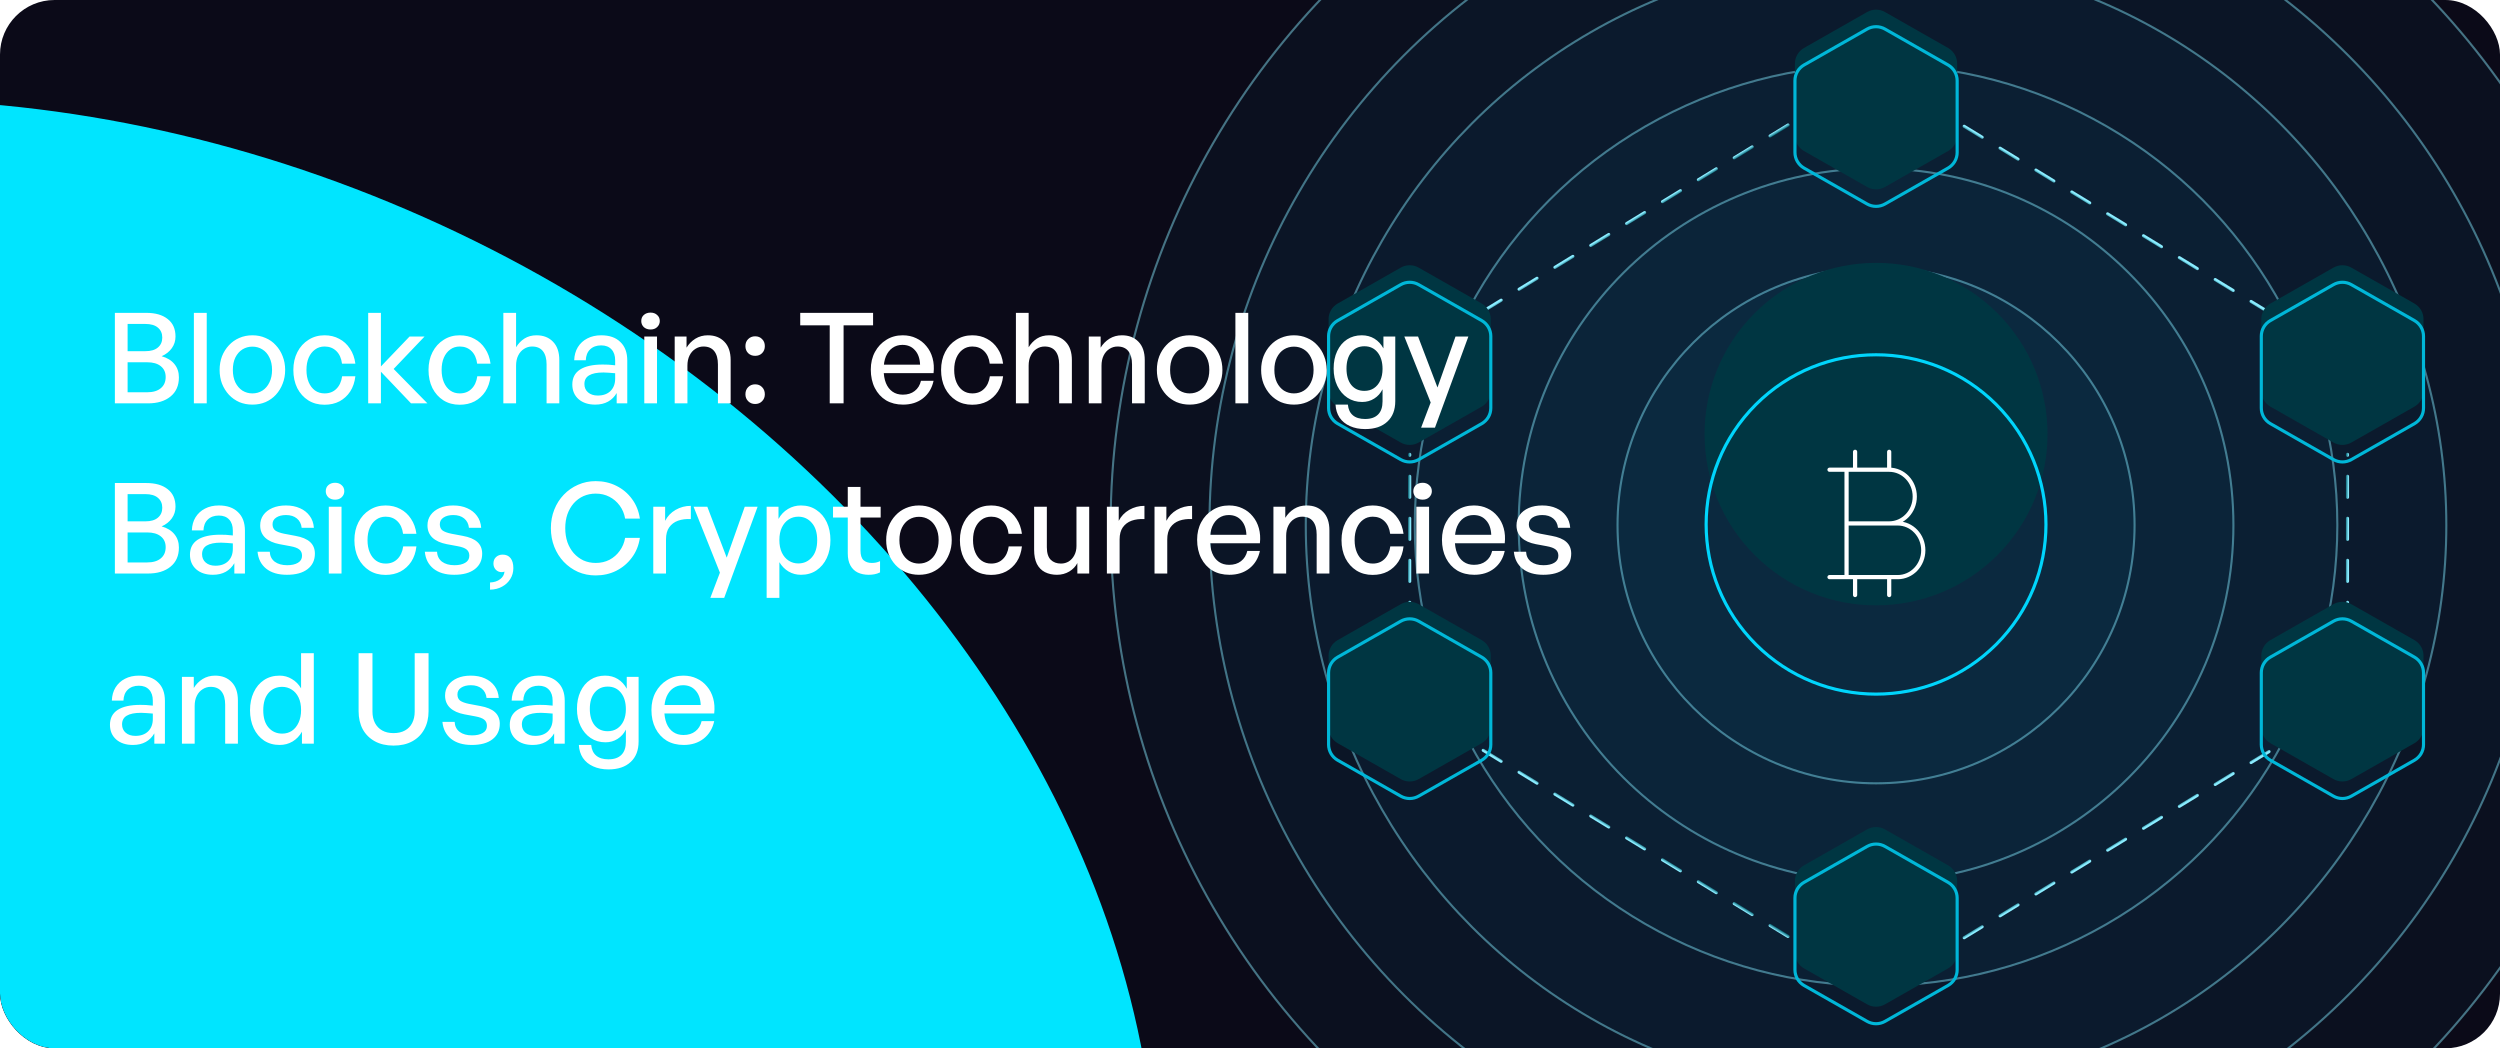 <?xml version="1.0" encoding="UTF-8"?> <svg xmlns="http://www.w3.org/2000/svg" width="1190" height="499" viewBox="0 0 1190 499" fill="none"><g clip-path="url(#clip0_2083_191)"><rect width="1190" height="499" rx="26" fill="#0B0A18"></rect><g filter="url(#filter0_f_2083_191)"><ellipse cx="32.976" cy="498.999" rx="430" ry="536" transform="rotate(-64.474 32.976 498.999)" fill="#00E5FF"></ellipse></g><g clip-path="url(#clip1_2083_191)"><ellipse cx="893" cy="250.001" rx="317.297" ry="316.795" fill="#009ACA" fill-opacity="0.04" stroke="#8AECFF" stroke-opacity="0.46"></ellipse><ellipse cx="893" cy="249.999" rx="271.452" ry="271.023" fill="#009ACA" fill-opacity="0.04" stroke="#8AECFF" stroke-opacity="0.46"></ellipse><ellipse cx="893" cy="250.001" rx="219.574" ry="219.227" fill="#009ACA" fill-opacity="0.04" stroke="#8AECFF" stroke-opacity="0.46"></ellipse><ellipse cx="893" cy="249.999" rx="170.11" ry="169.841" fill="#009ACA" fill-opacity="0.04" stroke="#8AECFF" stroke-opacity="0.46"></ellipse><ellipse cx="893" cy="250" rx="123.058" ry="122.864" fill="#009ACA" fill-opacity="0.04" stroke="#8AECFF" stroke-opacity="0.46"></ellipse><ellipse cx="893" cy="249.999" rx="364.348" ry="363.773" fill="#009ACA" fill-opacity="0.04" stroke="#8AECFF" stroke-opacity="0.46"></ellipse><g filter="url(#filter1_i_2083_191)"><circle cx="81.524" cy="81.524" r="81.524" transform="matrix(0.708 0.707 -0.708 0.707 893 134.363)" fill="#003642"></circle></g><circle cx="81.524" cy="81.524" r="80.774" transform="matrix(0.708 0.707 -0.708 0.707 893 134.363)" stroke="#00D5FC" stroke-width="1.5"></circle><path d="M654.81 179.375L861.687 53.058" stroke="url(#paint0_linear_2083_191)" stroke-width="1.5" stroke-linecap="round" stroke-dasharray="10 10"></path><path d="M1131.25 326.488L924.368 452.806" stroke="url(#paint1_linear_2083_191)" stroke-width="1.5" stroke-linecap="round" stroke-dasharray="10 10"></path><path d="M1131.25 179.977L924.368 53.659" stroke="url(#paint2_linear_2083_191)" stroke-width="1.5" stroke-linecap="round" stroke-dasharray="10 10"></path><path d="M654.81 325.887L861.687 452.204" stroke="url(#paint3_linear_2083_191)" stroke-width="1.5" stroke-linecap="round" stroke-dasharray="10 10"></path><path d="M671.013 336.727V216.272" stroke="url(#paint4_linear_2083_191)" stroke-width="1.5" stroke-linecap="round" stroke-dasharray="10 10"></path><path d="M1117.4 336.727V216.272" stroke="url(#paint5_linear_2083_191)" stroke-width="1.5" stroke-linecap="round" stroke-dasharray="10 10"></path><path d="M883.023 223.589V215.068M883.023 223.589H878.964M883.023 223.589H899.253M878.964 223.589H870.848M878.964 223.589V249.15M899.253 223.589V215.068M899.253 223.589C905.978 223.589 911.428 229.311 911.428 236.369C911.428 243.428 905.978 249.15 899.253 249.15H878.964M883.023 283.231V274.711M883.023 274.711H878.964M883.023 274.711H899.253M878.964 274.711H870.848M878.964 274.711V249.15M899.253 274.711V283.231M899.253 274.711H903.311C910.037 274.711 915.486 268.989 915.486 261.931C915.486 254.872 910.037 249.15 903.311 249.15H899.256" stroke="white" stroke-width="2" stroke-linecap="round" stroke-linejoin="round"></path><g filter="url(#filter2_i_2083_191)"><path d="M931.606 72.569V38.359C931.604 36.862 931.208 35.391 930.456 34.092C929.704 32.793 928.622 31.712 927.319 30.954L912.303 22.402L897.288 13.849C895.985 13.1 894.506 12.705 893 12.705C891.494 12.705 890.015 13.1 888.712 13.849L858.681 30.954C857.375 31.708 856.291 32.789 855.538 34.089C854.786 35.388 854.391 36.861 854.394 38.359V72.578C854.396 74.075 854.794 75.545 855.546 76.843C856.298 78.141 857.378 79.222 858.681 79.978L888.712 97.084C890.015 97.833 891.494 98.228 893 98.228C894.506 98.228 895.985 97.833 897.288 97.084L927.319 79.978C928.626 79.224 929.71 78.143 930.463 76.842C931.215 75.542 931.61 74.068 931.606 72.569Z" fill="#003642"></path></g><path d="M931.606 72.569V38.359C931.604 36.862 931.208 35.391 930.456 34.092C929.704 32.793 928.622 31.712 927.319 30.954L912.303 22.402L897.288 13.849C895.985 13.1 894.506 12.705 893 12.705C891.494 12.705 890.015 13.1 888.712 13.849L858.681 30.954C857.375 31.708 856.291 32.789 855.538 34.089C854.786 35.388 854.391 36.861 854.394 38.359V72.578C854.396 74.075 854.794 75.545 855.546 76.843C856.298 78.141 857.378 79.222 858.681 79.978L888.712 97.084C890.015 97.833 891.494 98.228 893 98.228C894.506 98.228 895.985 97.833 897.288 97.084L927.319 79.978C928.626 79.224 929.71 78.143 930.463 76.842C931.215 75.542 931.61 74.068 931.606 72.569Z" stroke="#00B7D8" stroke-width="1.5" stroke-linecap="round" stroke-linejoin="round"></path><g filter="url(#filter3_i_2083_191)"><path d="M931.606 461.638V427.427C931.604 425.93 931.208 424.459 930.456 423.16C929.704 421.862 928.622 420.78 927.319 420.023L912.303 411.47L897.288 402.918C895.985 402.168 894.506 401.773 893 401.773C891.494 401.773 890.015 402.168 888.712 402.918L858.681 420.023C857.375 420.777 856.291 421.857 855.538 423.157C854.786 424.456 854.391 425.929 854.394 427.427V461.647C854.396 463.143 854.794 464.613 855.546 465.911C856.298 467.209 857.378 468.29 858.681 469.047L888.712 486.152C890.015 486.901 891.494 487.296 893 487.296C894.506 487.296 895.985 486.901 897.288 486.152L927.319 469.047C928.626 468.293 929.71 467.211 930.463 465.911C931.215 464.61 931.61 463.137 931.606 461.638Z" fill="#003642"></path></g><path d="M931.606 461.638V427.427C931.604 425.93 931.208 424.459 930.456 423.16C929.704 421.862 928.622 420.78 927.319 420.023L912.303 411.47L897.288 402.918C895.985 402.168 894.506 401.773 893 401.773C891.494 401.773 890.015 402.168 888.712 402.918L858.681 420.023C857.375 420.777 856.291 421.857 855.538 423.157C854.786 424.456 854.391 425.929 854.394 427.427V461.647C854.396 463.143 854.794 464.613 855.546 465.911C856.298 467.209 857.378 468.29 858.681 469.047L888.712 486.152C890.015 486.901 891.494 487.296 893 487.296C894.506 487.296 895.985 486.901 897.288 486.152L927.319 469.047C928.626 468.293 929.71 467.211 930.463 465.911C931.215 464.61 931.61 463.137 931.606 461.638Z" stroke="#00B7D8" stroke-width="1.5" stroke-linecap="round" stroke-linejoin="round"></path><g filter="url(#filter4_i_2083_191)"><path d="M709.619 194.228V160.017C709.617 158.52 709.22 157.049 708.468 155.75C707.716 154.451 706.635 153.37 705.332 152.613L690.316 144.06L675.3 135.507C673.998 134.758 672.519 134.363 671.013 134.363C669.507 134.363 668.027 134.758 666.725 135.507L636.694 152.613C635.387 153.366 634.304 154.447 633.551 155.747C632.799 157.046 632.404 158.519 632.406 160.017V194.237C632.409 195.733 632.806 197.203 633.558 198.501C634.31 199.799 635.391 200.88 636.694 201.637L666.725 218.742C668.027 219.491 669.507 219.886 671.013 219.886C672.519 219.886 673.998 219.491 675.3 218.742L705.332 201.637C706.639 200.882 707.723 199.801 708.475 198.501C709.228 197.2 709.622 195.727 709.619 194.228Z" fill="#003642"></path></g><path d="M709.619 194.228V160.017C709.617 158.52 709.22 157.049 708.468 155.75C707.716 154.451 706.635 153.37 705.332 152.613L690.316 144.06L675.3 135.507C673.998 134.758 672.519 134.363 671.013 134.363C669.507 134.363 668.027 134.758 666.725 135.507L636.694 152.613C635.387 153.366 634.304 154.447 633.551 155.747C632.799 157.046 632.404 158.519 632.406 160.017V194.237C632.409 195.733 632.806 197.203 633.558 198.501C634.31 199.799 635.391 200.88 636.694 201.637L666.725 218.742C668.027 219.491 669.507 219.886 671.013 219.886C672.519 219.886 673.998 219.491 675.3 218.742L705.332 201.637C706.639 200.882 707.723 199.801 708.475 198.501C709.228 197.2 709.622 195.727 709.619 194.228Z" stroke="#00B7D8" stroke-width="1.5" stroke-linecap="round" stroke-linejoin="round"></path><g filter="url(#filter5_i_2083_191)"><path d="M709.619 354.433V320.222C709.617 318.725 709.22 317.254 708.468 315.955C707.716 314.657 706.635 313.575 705.332 312.818L690.316 304.265L675.3 295.713C673.998 294.963 672.519 294.568 671.013 294.568C669.507 294.568 668.027 294.963 666.725 295.713L636.694 312.818C635.387 313.572 634.304 314.652 633.551 315.952C632.799 317.251 632.404 318.724 632.406 320.222V354.442C632.409 355.938 632.806 357.408 633.558 358.706C634.31 360.004 635.391 361.085 636.694 361.842L666.725 378.947C668.027 379.696 669.507 380.091 671.013 380.091C672.519 380.091 673.998 379.696 675.3 378.947L705.332 361.842C706.639 361.088 707.723 360.006 708.475 358.706C709.228 357.405 709.622 355.932 709.619 354.433Z" fill="#003642"></path></g><path d="M709.619 354.433V320.222C709.617 318.725 709.22 317.254 708.468 315.955C707.716 314.657 706.635 313.575 705.332 312.818L690.316 304.265L675.3 295.713C673.998 294.963 672.519 294.568 671.013 294.568C669.507 294.568 668.027 294.963 666.725 295.713L636.694 312.818C635.387 313.572 634.304 314.652 633.551 315.952C632.799 317.251 632.404 318.724 632.406 320.222V354.442C632.409 355.938 632.806 357.408 633.558 358.706C634.31 360.004 635.391 361.085 636.694 361.842L666.725 378.947C668.027 379.696 669.507 380.091 671.013 380.091C672.519 380.091 673.998 379.696 675.3 378.947L705.332 361.842C706.639 361.088 707.723 360.006 708.475 358.706C709.228 357.405 709.622 355.932 709.619 354.433Z" stroke="#00B7D8" stroke-width="1.5" stroke-linecap="round" stroke-linejoin="round"></path><g filter="url(#filter6_i_2083_191)"><path d="M1153.59 194.228V160.017C1153.59 158.52 1153.19 157.049 1152.44 155.75C1151.69 154.451 1150.61 153.37 1149.31 152.613L1134.29 144.06L1119.27 135.507C1117.97 134.758 1116.49 134.363 1114.99 134.363C1113.48 134.363 1112 134.758 1110.7 135.507L1080.67 152.613C1079.36 153.366 1078.28 154.447 1077.53 155.747C1076.77 157.046 1076.38 158.519 1076.38 160.017V194.237C1076.38 195.733 1076.78 197.203 1077.53 198.501C1078.28 199.799 1079.37 200.88 1080.67 201.637L1110.7 218.742C1112 219.491 1113.48 219.886 1114.99 219.886C1116.49 219.886 1117.97 219.491 1119.27 218.742L1149.31 201.637C1150.61 200.882 1151.7 199.801 1152.45 198.501C1153.2 197.2 1153.6 195.727 1153.59 194.228Z" fill="#003642"></path></g><path d="M1153.59 194.228V160.017C1153.59 158.52 1153.19 157.049 1152.44 155.75C1151.69 154.451 1150.61 153.37 1149.31 152.613L1134.29 144.06L1119.27 135.507C1117.97 134.758 1116.49 134.363 1114.99 134.363C1113.48 134.363 1112 134.758 1110.7 135.507L1080.67 152.613C1079.36 153.366 1078.28 154.447 1077.53 155.747C1076.77 157.046 1076.38 158.519 1076.38 160.017V194.237C1076.38 195.733 1076.78 197.203 1077.53 198.501C1078.28 199.799 1079.37 200.88 1080.67 201.637L1110.7 218.742C1112 219.491 1113.48 219.886 1114.99 219.886C1116.49 219.886 1117.97 219.491 1119.27 218.742L1149.31 201.637C1150.61 200.882 1151.7 199.801 1152.45 198.501C1153.2 197.2 1153.6 195.727 1153.59 194.228Z" stroke="#00B7D8" stroke-width="1.5" stroke-linecap="round" stroke-linejoin="round"></path><g filter="url(#filter7_i_2083_191)"><path d="M1153.59 354.433V320.222C1153.59 318.725 1153.19 317.254 1152.44 315.955C1151.69 314.657 1150.61 313.575 1149.31 312.818L1134.29 304.265L1119.27 295.713C1117.97 294.963 1116.49 294.568 1114.99 294.568C1113.48 294.568 1112 294.963 1110.7 295.713L1080.67 312.818C1079.36 313.572 1078.28 314.652 1077.53 315.952C1076.77 317.251 1076.38 318.724 1076.38 320.222V354.442C1076.38 355.938 1076.78 357.408 1077.53 358.706C1078.28 360.004 1079.37 361.085 1080.67 361.842L1110.7 378.947C1112 379.696 1113.48 380.091 1114.99 380.091C1116.49 380.091 1117.97 379.696 1119.27 378.947L1149.31 361.842C1150.61 361.088 1151.7 360.006 1152.45 358.706C1153.2 357.405 1153.6 355.932 1153.59 354.433Z" fill="#003642"></path></g><path d="M1153.59 354.433V320.222C1153.59 318.725 1153.19 317.254 1152.44 315.955C1151.69 314.657 1150.61 313.575 1149.31 312.818L1134.29 304.265L1119.27 295.713C1117.97 294.963 1116.49 294.568 1114.99 294.568C1113.48 294.568 1112 294.963 1110.7 295.713L1080.67 312.818C1079.36 313.572 1078.28 314.652 1077.53 315.952C1076.77 317.251 1076.38 318.724 1076.38 320.222V354.442C1076.38 355.938 1076.78 357.408 1077.53 358.706C1078.28 360.004 1079.37 361.085 1080.67 361.842L1110.7 378.947C1112 379.696 1113.48 380.091 1114.99 380.091C1116.49 380.091 1117.97 379.696 1119.27 378.947L1149.31 361.842C1150.61 361.088 1151.7 360.006 1152.45 358.706C1153.2 357.405 1153.6 355.932 1153.59 354.433Z" stroke="#00B7D8" stroke-width="1.5" stroke-linecap="round" stroke-linejoin="round"></path></g><path d="M85.16 179.64C85.16 183.56 83.82 186.6 81.14 188.76C78.5 190.92 74.94 192 70.46 192H54.68V148.92H69.62C73.98 148.92 77.38 149.9 79.82 151.86C82.3 153.78 83.54 156.56 83.54 160.2C83.54 162.24 82.96 164.08 81.8 165.72C80.64 167.36 79.02 168.64 76.94 169.56C79.62 170.32 81.66 171.58 83.06 173.34C84.46 175.06 85.16 177.16 85.16 179.64ZM69.2 154.2H60.74V167.16H69.2C71.8 167.16 73.78 166.58 75.14 165.42C76.54 164.26 77.24 162.68 77.24 160.68C77.24 158.68 76.54 157.1 75.14 155.94C73.78 154.78 71.8 154.2 69.2 154.2ZM70.04 172.44H60.74V186.72H70.04C72.84 186.72 75 186.08 76.52 184.8C78.08 183.52 78.86 181.74 78.86 179.46C78.86 177.26 78.08 175.54 76.52 174.3C75 173.06 72.84 172.44 70.04 172.44ZM98.406 192H92.286V148.92H98.406V192ZM120.137 192.6C117.897 192.6 115.817 192.2 113.897 191.4C112.017 190.56 110.377 189.4 108.977 187.92C107.577 186.4 106.477 184.64 105.677 182.64C104.917 180.64 104.537 178.46 104.537 176.1C104.537 173.74 104.917 171.56 105.677 169.56C106.477 167.56 107.577 165.82 108.977 164.34C110.377 162.82 112.017 161.66 113.897 160.86C115.817 160.02 117.897 159.6 120.137 159.6C122.417 159.6 124.497 160.02 126.377 160.86C128.297 161.66 129.937 162.82 131.297 164.34C132.697 165.82 133.777 167.56 134.537 169.56C135.337 171.56 135.737 173.74 135.737 176.1C135.737 178.46 135.337 180.64 134.537 182.64C133.777 184.64 132.697 186.4 131.297 187.92C129.937 189.4 128.297 190.56 126.377 191.4C124.497 192.2 122.417 192.6 120.137 192.6ZM120.137 187.26C121.897 187.26 123.477 186.82 124.877 185.94C126.317 185.02 127.437 183.72 128.237 182.04C129.077 180.36 129.497 178.38 129.497 176.1C129.497 173.78 129.077 171.8 128.237 170.16C127.437 168.48 126.317 167.2 124.877 166.32C123.477 165.44 121.897 165 120.137 165C118.417 165 116.837 165.44 115.397 166.32C113.997 167.2 112.877 168.48 112.037 170.16C111.237 171.8 110.837 173.78 110.837 176.1C110.837 178.38 111.237 180.36 112.037 182.04C112.877 183.72 113.997 185.02 115.397 185.94C116.837 186.82 118.417 187.26 120.137 187.26ZM154.455 192.66C151.535 192.66 148.955 191.96 146.715 190.56C144.515 189.16 142.775 187.22 141.495 184.74C140.255 182.22 139.635 179.34 139.635 176.1C139.635 172.9 140.275 170.06 141.555 167.58C142.835 165.1 144.595 163.16 146.835 161.76C149.075 160.32 151.615 159.6 154.455 159.6C157.095 159.6 159.435 160.16 161.475 161.28C163.555 162.36 165.255 163.92 166.575 165.96C167.935 167.96 168.795 170.34 169.155 173.1H162.795C162.475 170.54 161.575 168.54 160.095 167.1C158.615 165.66 156.755 164.94 154.515 164.94C152.755 164.94 151.235 165.42 149.955 166.38C148.675 167.3 147.675 168.58 146.955 170.22C146.235 171.86 145.875 173.82 145.875 176.1C145.875 178.34 146.235 180.3 146.955 181.98C147.675 183.66 148.675 184.96 149.955 185.88C151.235 186.8 152.755 187.26 154.515 187.26C156.795 187.26 158.655 186.54 160.095 185.1C161.575 183.66 162.495 181.66 162.855 179.1H169.155C168.835 181.9 168.015 184.32 166.695 186.36C165.375 188.36 163.675 189.92 161.595 191.04C159.515 192.12 157.135 192.66 154.455 192.66ZM181.315 192H175.255V148.92H181.315V174.42L194.935 160.2H202.075L187.375 175.62L203.455 192H195.655L181.315 176.94V192ZM218.791 192.66C215.871 192.66 213.291 191.96 211.051 190.56C208.851 189.16 207.111 187.22 205.831 184.74C204.591 182.22 203.971 179.34 203.971 176.1C203.971 172.9 204.611 170.06 205.891 167.58C207.171 165.1 208.931 163.16 211.171 161.76C213.411 160.32 215.951 159.6 218.791 159.6C221.431 159.6 223.771 160.16 225.811 161.28C227.891 162.36 229.591 163.92 230.911 165.96C232.271 167.96 233.131 170.34 233.491 173.1H227.131C226.811 170.54 225.911 168.54 224.431 167.1C222.951 165.66 221.091 164.94 218.851 164.94C217.091 164.94 215.571 165.42 214.291 166.38C213.011 167.3 212.011 168.58 211.291 170.22C210.571 171.86 210.211 173.82 210.211 176.1C210.211 178.34 210.571 180.3 211.291 181.98C212.011 183.66 213.011 184.96 214.291 185.88C215.571 186.8 217.091 187.26 218.851 187.26C221.131 187.26 222.991 186.54 224.431 185.1C225.911 183.66 226.831 181.66 227.191 179.1H233.491C233.171 181.9 232.351 184.32 231.031 186.36C229.711 188.36 228.011 189.92 225.931 191.04C223.851 192.12 221.471 192.66 218.791 192.66ZM245.651 174.06V192H239.591V148.92H245.651V165.3C246.691 163.58 248.011 162.2 249.611 161.16C251.251 160.12 253.171 159.6 255.371 159.6C258.651 159.6 261.271 160.62 263.231 162.66C265.231 164.7 266.231 167.62 266.231 171.42V192H260.171V173.46C260.171 170.74 259.591 168.64 258.431 167.16C257.271 165.68 255.551 164.94 253.271 164.94C251.871 164.94 250.591 165.32 249.431 166.08C248.271 166.8 247.351 167.84 246.671 169.2C245.991 170.56 245.651 172.18 245.651 174.06ZM293.538 192V187.08C292.538 188.84 291.178 190.2 289.458 191.16C287.738 192.12 285.698 192.6 283.338 192.6C280.058 192.6 277.418 191.74 275.418 190.02C273.418 188.26 272.418 185.92 272.418 183C272.418 179.88 273.638 177.52 276.078 175.92C278.558 174.32 282.158 173.52 286.878 173.52C287.798 173.52 288.698 173.54 289.578 173.58C290.458 173.62 291.538 173.72 292.818 173.88V171.54C292.818 169.3 292.238 167.56 291.078 166.32C289.918 165.04 288.278 164.4 286.158 164.4C283.958 164.4 282.198 165.04 280.878 166.32C279.598 167.56 278.918 169.28 278.838 171.48H273.318C273.398 169.08 273.978 167 275.058 165.24C276.178 163.44 277.678 162.06 279.558 161.1C281.478 160.1 283.678 159.6 286.158 159.6C290.078 159.6 293.118 160.66 295.278 162.78C297.478 164.86 298.578 167.8 298.578 171.6V192H293.538ZM278.178 182.82C278.178 184.46 278.758 185.78 279.918 186.78C281.078 187.78 282.618 188.28 284.538 188.28C287.098 188.28 289.118 187.56 290.598 186.12C292.078 184.64 292.818 182.68 292.818 180.24V177.66C291.658 177.54 290.638 177.46 289.758 177.42C288.878 177.34 288.038 177.3 287.238 177.3C284.198 177.3 281.918 177.76 280.398 178.68C278.918 179.56 278.178 180.94 278.178 182.82ZM312.74 192H306.68V160.2H312.74V192ZM314.06 152.82C314.06 153.94 313.64 154.9 312.8 155.7C312 156.46 310.96 156.84 309.68 156.84C308.36 156.84 307.28 156.46 306.44 155.7C305.64 154.9 305.24 153.94 305.24 152.82C305.24 151.62 305.64 150.66 306.44 149.94C307.28 149.18 308.36 148.8 309.68 148.8C310.96 148.8 312 149.18 312.8 149.94C313.64 150.66 314.06 151.62 314.06 152.82ZM327.213 174.06V192H321.153V160.2H326.793V165.48C327.873 163.72 329.273 162.3 330.993 161.22C332.753 160.14 334.733 159.6 336.933 159.6C340.213 159.6 342.833 160.62 344.793 162.66C346.793 164.7 347.793 167.62 347.793 171.42V192H341.733V173.46C341.733 170.74 341.153 168.64 339.993 167.16C338.833 165.68 337.113 164.94 334.833 164.94C333.433 164.94 332.153 165.32 330.993 166.08C329.833 166.8 328.913 167.84 328.233 169.2C327.553 170.56 327.213 172.18 327.213 174.06ZM364.061 187.68C364.061 189 363.621 190.1 362.741 190.98C361.901 191.86 360.801 192.3 359.441 192.3C358.121 192.3 357.021 191.86 356.141 190.98C355.261 190.1 354.821 189 354.821 187.68C354.821 186.28 355.261 185.14 356.141 184.26C357.021 183.38 358.121 182.94 359.441 182.94C360.801 182.94 361.901 183.38 362.741 184.26C363.621 185.14 364.061 186.28 364.061 187.68ZM364.061 164.76C364.061 166.12 363.621 167.24 362.741 168.12C361.901 168.96 360.801 169.38 359.441 169.38C358.121 169.38 357.021 168.96 356.141 168.12C355.261 167.24 354.821 166.12 354.821 164.76C354.821 163.36 355.261 162.24 356.141 161.4C357.021 160.52 358.121 160.08 359.441 160.08C360.801 160.08 361.901 160.52 362.741 161.4C363.621 162.24 364.061 163.36 364.061 164.76ZM401.546 192H394.946V154.86H380.906V148.92H415.586V154.86H401.546V192ZM429.858 192.6C426.778 192.6 424.078 191.92 421.758 190.56C419.478 189.16 417.698 187.2 416.418 184.68C415.138 182.16 414.498 179.24 414.498 175.92C414.498 172.76 415.158 169.96 416.478 167.52C417.798 165.08 419.598 163.16 421.878 161.76C424.158 160.32 426.758 159.6 429.678 159.6C432.078 159.6 434.218 160.06 436.098 160.98C438.018 161.86 439.638 163.12 440.958 164.76C442.318 166.36 443.298 168.26 443.898 170.46C444.498 172.62 444.658 175 444.378 177.6H418.038V173.58H437.958C437.838 170.62 437.018 168.32 435.498 166.68C434.018 165 432.038 164.16 429.558 164.16C427.758 164.16 426.178 164.64 424.818 165.6C423.498 166.52 422.458 167.86 421.698 169.62C420.978 171.34 420.618 173.44 420.618 175.92C420.618 178.4 420.978 180.54 421.698 182.34C422.418 184.1 423.458 185.46 424.818 186.42C426.178 187.38 427.818 187.86 429.738 187.86C432.018 187.86 433.898 187.28 435.378 186.12C436.898 184.96 437.898 183.34 438.378 181.26H444.378C443.618 184.78 441.938 187.56 439.338 189.6C436.778 191.6 433.618 192.6 429.858 192.6ZM462.775 192.66C459.855 192.66 457.275 191.96 455.035 190.56C452.835 189.16 451.095 187.22 449.815 184.74C448.575 182.22 447.955 179.34 447.955 176.1C447.955 172.9 448.595 170.06 449.875 167.58C451.155 165.1 452.915 163.16 455.155 161.76C457.395 160.32 459.935 159.6 462.775 159.6C465.415 159.6 467.755 160.16 469.795 161.28C471.875 162.36 473.575 163.92 474.895 165.96C476.255 167.96 477.115 170.34 477.475 173.1H471.115C470.795 170.54 469.895 168.54 468.415 167.1C466.935 165.66 465.075 164.94 462.835 164.94C461.075 164.94 459.555 165.42 458.275 166.38C456.995 167.3 455.995 168.58 455.275 170.22C454.555 171.86 454.195 173.82 454.195 176.1C454.195 178.34 454.555 180.3 455.275 181.98C455.995 183.66 456.995 184.96 458.275 185.88C459.555 186.8 461.075 187.26 462.835 187.26C465.115 187.26 466.975 186.54 468.415 185.1C469.895 183.66 470.815 181.66 471.175 179.1H477.475C477.155 181.9 476.335 184.32 475.015 186.36C473.695 188.36 471.995 189.92 469.915 191.04C467.835 192.12 465.455 192.66 462.775 192.66ZM489.635 174.06V192H483.575V148.92H489.635V165.3C490.675 163.58 491.995 162.2 493.595 161.16C495.235 160.12 497.155 159.6 499.355 159.6C502.635 159.6 505.255 160.62 507.215 162.66C509.215 164.7 510.215 167.62 510.215 171.42V192H504.155V173.46C504.155 170.74 503.575 168.64 502.415 167.16C501.255 165.68 499.535 164.94 497.255 164.94C495.855 164.94 494.575 165.32 493.415 166.08C492.255 166.8 491.335 167.84 490.655 169.2C489.975 170.56 489.635 172.18 489.635 174.06ZM524.323 174.06V192H518.263V160.2H523.903V165.48C524.983 163.72 526.383 162.3 528.103 161.22C529.863 160.14 531.843 159.6 534.043 159.6C537.323 159.6 539.943 160.62 541.903 162.66C543.903 164.7 544.902 167.62 544.902 171.42V192H538.843V173.46C538.843 170.74 538.263 168.64 537.103 167.16C535.943 165.68 534.223 164.94 531.943 164.94C530.543 164.94 529.263 165.32 528.103 166.08C526.943 166.8 526.023 167.84 525.343 169.2C524.663 170.56 524.323 172.18 524.323 174.06ZM566.27 192.6C564.03 192.6 561.95 192.2 560.03 191.4C558.15 190.56 556.51 189.4 555.11 187.92C553.71 186.4 552.61 184.64 551.81 182.64C551.05 180.64 550.67 178.46 550.67 176.1C550.67 173.74 551.05 171.56 551.81 169.56C552.61 167.56 553.71 165.82 555.11 164.34C556.51 162.82 558.15 161.66 560.03 160.86C561.95 160.02 564.03 159.6 566.27 159.6C568.55 159.6 570.63 160.02 572.51 160.86C574.43 161.66 576.07 162.82 577.43 164.34C578.83 165.82 579.91 167.56 580.67 169.56C581.47 171.56 581.87 173.74 581.87 176.1C581.87 178.46 581.47 180.64 580.67 182.64C579.91 184.64 578.83 186.4 577.43 187.92C576.07 189.4 574.43 190.56 572.51 191.4C570.63 192.2 568.55 192.6 566.27 192.6ZM566.27 187.26C568.03 187.26 569.61 186.82 571.01 185.94C572.45 185.02 573.57 183.72 574.37 182.04C575.21 180.36 575.63 178.38 575.63 176.1C575.63 173.78 575.21 171.8 574.37 170.16C573.57 168.48 572.45 167.2 571.01 166.32C569.61 165.44 568.03 165 566.27 165C564.55 165 562.97 165.44 561.53 166.32C560.13 167.2 559.01 168.48 558.17 170.16C557.37 171.8 556.97 173.78 556.97 176.1C556.97 178.38 557.37 180.36 558.17 182.04C559.01 183.72 560.13 185.02 561.53 185.94C562.97 186.82 564.55 187.26 566.27 187.26ZM594.168 192H588.048V148.92H594.168V192ZM615.899 192.6C613.659 192.6 611.579 192.2 609.659 191.4C607.779 190.56 606.139 189.4 604.739 187.92C603.339 186.4 602.239 184.64 601.439 182.64C600.679 180.64 600.299 178.46 600.299 176.1C600.299 173.74 600.679 171.56 601.439 169.56C602.239 167.56 603.339 165.82 604.739 164.34C606.139 162.82 607.779 161.66 609.659 160.86C611.579 160.02 613.659 159.6 615.899 159.6C618.179 159.6 620.259 160.02 622.139 160.86C624.059 161.66 625.699 162.82 627.059 164.34C628.459 165.82 629.539 167.56 630.299 169.56C631.099 171.56 631.499 173.74 631.499 176.1C631.499 178.46 631.099 180.64 630.299 182.64C629.539 184.64 628.459 186.4 627.059 187.92C625.699 189.4 624.059 190.56 622.139 191.4C620.259 192.2 618.179 192.6 615.899 192.6ZM615.899 187.26C617.659 187.26 619.239 186.82 620.639 185.94C622.079 185.02 623.199 183.72 623.999 182.04C624.839 180.36 625.259 178.38 625.259 176.1C625.259 173.78 624.839 171.8 623.999 170.16C623.199 168.48 622.079 167.2 620.639 166.32C619.239 165.44 617.659 165 615.899 165C614.179 165 612.599 165.44 611.159 166.32C609.759 167.2 608.639 168.48 607.799 170.16C606.999 171.8 606.599 173.78 606.599 176.1C606.599 178.38 606.999 180.36 607.799 182.04C608.639 183.72 609.759 185.02 611.159 185.94C612.599 186.82 614.179 187.26 615.899 187.26ZM649.811 204.24C647.051 204.24 644.631 203.76 642.551 202.8C640.471 201.88 638.831 200.54 637.631 198.78C636.471 197.02 635.831 194.96 635.711 192.6H641.591C641.791 194.8 642.571 196.48 643.931 197.64C645.331 198.84 647.271 199.44 649.751 199.44C652.511 199.44 654.591 198.72 655.991 197.28C657.391 195.88 658.091 193.8 658.091 191.04V185.28C657.171 187.16 655.851 188.64 654.131 189.72C652.451 190.8 650.531 191.34 648.371 191.34C645.731 191.34 643.391 190.66 641.351 189.3C639.311 187.94 637.711 186.06 636.551 183.66C635.391 181.26 634.811 178.52 634.811 175.44C634.811 172.28 635.371 169.52 636.491 167.16C637.611 164.76 639.171 162.9 641.171 161.58C643.211 160.26 645.551 159.6 648.191 159.6C650.471 159.6 652.491 160.14 654.251 161.22C656.011 162.3 657.431 163.84 658.511 165.84V160.2H664.151V190.92C664.151 195.12 662.891 198.38 660.371 200.7C657.851 203.06 654.331 204.24 649.811 204.24ZM640.931 175.44C640.931 178.72 641.691 181.32 643.211 183.24C644.731 185.12 646.811 186.06 649.451 186.06C651.171 186.06 652.671 185.64 653.951 184.8C655.271 183.92 656.291 182.7 657.011 181.14C657.731 179.54 658.091 177.7 658.091 175.62C658.091 172.34 657.311 169.72 655.751 167.76C654.191 165.8 652.091 164.82 649.451 164.82C646.851 164.82 644.771 165.78 643.211 167.7C641.691 169.58 640.931 172.16 640.931 175.44ZM698.94 160.2L683.04 203.58H676.44L681 191.58L668.46 160.2H675L684.24 184.44L692.82 160.2H698.94ZM85.16 260.64C85.16 264.56 83.82 267.6 81.14 269.76C78.5 271.92 74.94 273 70.46 273H54.68V229.92H69.62C73.98 229.92 77.38 230.9 79.82 232.86C82.3 234.78 83.54 237.56 83.54 241.2C83.54 243.24 82.96 245.08 81.8 246.72C80.64 248.36 79.02 249.64 76.94 250.56C79.62 251.32 81.66 252.58 83.06 254.34C84.46 256.06 85.16 258.16 85.16 260.64ZM69.2 235.2H60.74V248.16H69.2C71.8 248.16 73.78 247.58 75.14 246.42C76.54 245.26 77.24 243.68 77.24 241.68C77.24 239.68 76.54 238.1 75.14 236.94C73.78 235.78 71.8 235.2 69.2 235.2ZM70.04 253.44H60.74V267.72H70.04C72.84 267.72 75 267.08 76.52 265.8C78.08 264.52 78.86 262.74 78.86 260.46C78.86 258.26 78.08 256.54 76.52 255.3C75 254.06 72.84 253.44 70.04 253.44ZM111.546 273V268.08C110.546 269.84 109.186 271.2 107.466 272.16C105.746 273.12 103.706 273.6 101.346 273.6C98.066 273.6 95.426 272.74 93.426 271.02C91.426 269.26 90.426 266.92 90.426 264C90.426 260.88 91.646 258.52 94.086 256.92C96.566 255.32 100.166 254.52 104.886 254.52C105.806 254.52 106.706 254.54 107.586 254.58C108.466 254.62 109.546 254.72 110.826 254.88V252.54C110.826 250.3 110.246 248.56 109.086 247.32C107.926 246.04 106.286 245.4 104.166 245.4C101.966 245.4 100.206 246.04 98.886 247.32C97.606 248.56 96.926 250.28 96.846 252.48H91.326C91.406 250.08 91.986 248 93.066 246.24C94.186 244.44 95.686 243.06 97.566 242.1C99.486 241.1 101.686 240.6 104.166 240.6C108.086 240.6 111.126 241.66 113.286 243.78C115.486 245.86 116.586 248.8 116.586 252.6V273H111.546ZM96.186 263.82C96.186 265.46 96.766 266.78 97.926 267.78C99.086 268.78 100.626 269.28 102.546 269.28C105.106 269.28 107.126 268.56 108.606 267.12C110.086 265.64 110.826 263.68 110.826 261.24V258.66C109.666 258.54 108.646 258.46 107.766 258.42C106.886 258.34 106.046 258.3 105.246 258.3C102.206 258.3 99.926 258.76 98.406 259.68C96.926 260.56 96.186 261.94 96.186 263.82ZM149.888 263.52C149.888 266.64 148.728 269.1 146.408 270.9C144.088 272.7 140.808 273.6 136.568 273.6C132.408 273.6 129.108 272.62 126.668 270.66C124.268 268.7 122.908 266.02 122.588 262.62H128.408C128.488 264.62 129.268 266.2 130.748 267.36C132.268 268.48 134.248 269.04 136.688 269.04C138.808 269.04 140.508 268.66 141.788 267.9C143.108 267.14 143.768 266.02 143.768 264.54C143.768 263.22 143.328 262.22 142.448 261.54C141.608 260.86 140.188 260.34 138.188 259.98L133.028 259.02C130.108 258.46 127.848 257.44 126.248 255.96C124.648 254.44 123.848 252.48 123.848 250.08C123.848 248.2 124.348 246.56 125.348 245.16C126.388 243.72 127.828 242.6 129.668 241.8C131.508 241 133.648 240.6 136.088 240.6C138.648 240.6 140.888 241.04 142.808 241.92C144.728 242.76 146.268 243.98 147.428 245.58C148.588 247.14 149.248 249.02 149.408 251.22H143.588C143.388 249.34 142.628 247.86 141.308 246.78C139.988 245.7 138.268 245.16 136.148 245.16C134.228 245.16 132.668 245.56 131.468 246.36C130.308 247.12 129.728 248.18 129.728 249.54C129.728 250.82 130.148 251.8 130.988 252.48C131.868 253.12 133.268 253.64 135.188 254.04L140.588 255.06C143.748 255.62 146.088 256.6 147.608 258C149.128 259.4 149.888 261.24 149.888 263.52ZM162.565 273H156.505V241.2H162.565V273ZM163.885 233.82C163.885 234.94 163.465 235.9 162.625 236.7C161.825 237.46 160.785 237.84 159.505 237.84C158.185 237.84 157.105 237.46 156.265 236.7C155.465 235.9 155.065 234.94 155.065 233.82C155.065 232.62 155.465 231.66 156.265 230.94C157.105 230.18 158.185 229.8 159.505 229.8C160.785 229.8 161.825 230.18 162.625 230.94C163.465 231.66 163.885 232.62 163.885 233.82ZM183.517 273.66C180.597 273.66 178.017 272.96 175.777 271.56C173.577 270.16 171.837 268.22 170.557 265.74C169.317 263.22 168.697 260.34 168.697 257.1C168.697 253.9 169.337 251.06 170.617 248.58C171.897 246.1 173.657 244.16 175.897 242.76C178.137 241.32 180.677 240.6 183.517 240.6C186.157 240.6 188.497 241.16 190.537 242.28C192.617 243.36 194.317 244.92 195.637 246.96C196.997 248.96 197.857 251.34 198.217 254.1H191.857C191.537 251.54 190.637 249.54 189.157 248.1C187.677 246.66 185.817 245.94 183.577 245.94C181.817 245.94 180.297 246.42 179.017 247.38C177.737 248.3 176.737 249.58 176.017 251.22C175.297 252.86 174.937 254.82 174.937 257.1C174.937 259.34 175.297 261.3 176.017 262.98C176.737 264.66 177.737 265.96 179.017 266.88C180.297 267.8 181.817 268.26 183.577 268.26C185.857 268.26 187.717 267.54 189.157 266.1C190.637 264.66 191.557 262.66 191.917 260.1H198.217C197.897 262.9 197.077 265.32 195.757 267.36C194.437 269.36 192.737 270.92 190.657 272.04C188.577 273.12 186.197 273.66 183.517 273.66ZM229.517 263.52C229.517 266.64 228.357 269.1 226.037 270.9C223.717 272.7 220.437 273.6 216.197 273.6C212.037 273.6 208.737 272.62 206.297 270.66C203.897 268.7 202.537 266.02 202.217 262.62H208.037C208.117 264.62 208.897 266.2 210.377 267.36C211.897 268.48 213.877 269.04 216.317 269.04C218.437 269.04 220.137 268.66 221.417 267.9C222.737 267.14 223.397 266.02 223.397 264.54C223.397 263.22 222.957 262.22 222.077 261.54C221.237 260.86 219.817 260.34 217.817 259.98L212.657 259.02C209.737 258.46 207.477 257.44 205.877 255.96C204.277 254.44 203.477 252.48 203.477 250.08C203.477 248.2 203.977 246.56 204.977 245.16C206.017 243.72 207.457 242.6 209.297 241.8C211.137 241 213.277 240.6 215.717 240.6C218.277 240.6 220.517 241.04 222.437 241.92C224.357 242.76 225.897 243.98 227.057 245.58C228.217 247.14 228.877 249.02 229.037 251.22H223.217C223.017 249.34 222.257 247.86 220.937 246.78C219.617 245.7 217.897 245.16 215.777 245.16C213.857 245.16 212.297 245.56 211.097 246.36C209.937 247.12 209.357 248.18 209.357 249.54C209.357 250.82 209.777 251.8 210.617 252.48C211.497 253.12 212.897 253.64 214.817 254.04L220.217 255.06C223.377 255.62 225.717 256.6 227.237 258C228.757 259.4 229.517 261.24 229.517 263.52ZM244.354 270.42C244.354 272.34 243.874 274.06 242.914 275.58C241.994 277.1 240.694 278.32 239.014 279.24C237.374 280.16 235.454 280.64 233.254 280.68V277.26C235.214 277.18 236.814 276.66 238.054 275.7C239.294 274.78 239.994 273.58 240.154 272.1C239.874 272.18 239.634 272.24 239.434 272.28C239.234 272.32 239.034 272.34 238.834 272.34C237.674 272.34 236.714 271.94 235.954 271.14C235.234 270.34 234.874 269.38 234.874 268.26C234.874 266.94 235.294 265.9 236.134 265.14C236.974 264.38 238.014 264 239.254 264C240.894 264 242.154 264.56 243.034 265.68C243.914 266.8 244.354 268.38 244.354 270.42ZM283.519 273.9C280.519 273.9 277.719 273.34 275.119 272.22C272.559 271.06 270.299 269.46 268.339 267.42C266.419 265.38 264.919 263 263.839 260.28C262.759 257.52 262.219 254.56 262.219 251.4C262.219 248.24 262.759 245.3 263.839 242.58C264.919 239.86 266.419 237.5 268.339 235.5C270.299 233.46 272.559 231.88 275.119 230.76C277.719 229.6 280.519 229.02 283.519 229.02C287.119 229.02 290.399 229.76 293.359 231.24C296.359 232.72 298.839 234.8 300.799 237.48C302.799 240.16 304.059 243.28 304.579 246.84H297.559C297.159 244.52 296.299 242.46 294.979 240.66C293.659 238.86 292.019 237.46 290.059 236.46C288.139 235.46 285.979 234.96 283.579 234.96C281.459 234.96 279.499 235.36 277.699 236.16C275.939 236.96 274.399 238.1 273.079 239.58C271.799 241.06 270.799 242.8 270.079 244.8C269.399 246.8 269.059 249 269.059 251.4C269.059 253.8 269.399 256.02 270.079 258.06C270.799 260.06 271.799 261.8 273.079 263.28C274.399 264.76 275.939 265.92 277.699 266.76C279.499 267.56 281.459 267.96 283.579 267.96C285.979 267.96 288.159 267.46 290.119 266.46C292.079 265.42 293.699 264 294.979 262.2C296.299 260.4 297.159 258.34 297.559 256.02H304.579C304.059 259.58 302.799 262.7 300.799 265.38C298.839 268.06 296.359 270.16 293.359 271.68C290.399 273.16 287.119 273.9 283.519 273.9ZM317.018 256.74V273H310.958V241.2H316.598V247.92C317.718 245.72 319.378 243.98 321.578 242.7C323.818 241.42 326.238 240.78 328.838 240.78V247.08C326.558 246.96 324.518 247.22 322.718 247.86C320.958 248.5 319.558 249.56 318.518 251.04C317.518 252.48 317.018 254.38 317.018 256.74ZM360.62 241.2L344.72 284.58H338.12L342.68 272.58L330.14 241.2H336.68L345.92 265.44L354.5 241.2H360.62ZM395.283 257.1C395.283 260.3 394.703 263.14 393.543 265.62C392.383 268.1 390.743 270.06 388.623 271.5C386.543 272.9 384.083 273.6 381.243 273.6C379.083 273.6 377.123 273.08 375.363 272.04C373.603 271 372.143 269.52 370.983 267.6V284.58H364.923V241.2H370.563V247.02C371.683 244.98 373.183 243.4 375.063 242.28C376.943 241.16 379.003 240.6 381.243 240.6C384.083 240.6 386.543 241.32 388.623 242.76C390.743 244.16 392.383 246.1 393.543 248.58C394.703 251.06 395.283 253.9 395.283 257.1ZM388.983 257.1C388.983 253.54 388.123 250.8 386.403 248.88C384.723 246.92 382.583 245.94 379.983 245.94C378.303 245.94 376.783 246.38 375.423 247.26C374.063 248.14 372.983 249.4 372.183 251.04C371.383 252.68 370.983 254.7 370.983 257.1C370.983 259.42 371.383 261.42 372.183 263.1C372.983 264.74 374.063 266 375.423 266.88C376.783 267.76 378.303 268.2 379.983 268.2C382.583 268.2 384.723 267.24 386.403 265.32C388.123 263.4 388.983 260.66 388.983 257.1ZM418.898 267.12V272.46C417.978 272.9 417.078 273.2 416.198 273.36C415.358 273.52 414.458 273.6 413.498 273.6C411.538 273.6 409.798 273.24 408.278 272.52C406.798 271.8 405.638 270.68 404.798 269.16C403.958 267.64 403.538 265.72 403.538 263.4V246.36H396.518V241.2H403.538V231.78H409.598V241.2H419.198V246.36H409.598V262.02C409.598 264.22 410.078 265.76 411.038 266.64C412.038 267.52 413.338 267.96 414.938 267.96C415.658 267.96 416.338 267.9 416.978 267.78C417.658 267.62 418.298 267.4 418.898 267.12ZM437.422 273.6C435.182 273.6 433.102 273.2 431.182 272.4C429.302 271.56 427.662 270.4 426.262 268.92C424.862 267.4 423.762 265.64 422.962 263.64C422.202 261.64 421.822 259.46 421.822 257.1C421.822 254.74 422.202 252.56 422.962 250.56C423.762 248.56 424.862 246.82 426.262 245.34C427.662 243.82 429.302 242.66 431.182 241.86C433.102 241.02 435.182 240.6 437.422 240.6C439.702 240.6 441.782 241.02 443.662 241.86C445.582 242.66 447.222 243.82 448.582 245.34C449.982 246.82 451.062 248.56 451.822 250.56C452.622 252.56 453.022 254.74 453.022 257.1C453.022 259.46 452.622 261.64 451.822 263.64C451.062 265.64 449.982 267.4 448.582 268.92C447.222 270.4 445.582 271.56 443.662 272.4C441.782 273.2 439.702 273.6 437.422 273.6ZM437.422 268.26C439.182 268.26 440.762 267.82 442.162 266.94C443.602 266.02 444.722 264.72 445.522 263.04C446.362 261.36 446.782 259.38 446.782 257.1C446.782 254.78 446.362 252.8 445.522 251.16C444.722 249.48 443.602 248.2 442.162 247.32C440.762 246.44 439.182 246 437.422 246C435.702 246 434.122 246.44 432.682 247.32C431.282 248.2 430.162 249.48 429.322 251.16C428.522 252.8 428.122 254.78 428.122 257.1C428.122 259.38 428.522 261.36 429.322 263.04C430.162 264.72 431.282 266.02 432.682 266.94C434.122 267.82 435.702 268.26 437.422 268.26ZM471.74 273.66C468.82 273.66 466.24 272.96 464 271.56C461.8 270.16 460.06 268.22 458.78 265.74C457.54 263.22 456.92 260.34 456.92 257.1C456.92 253.9 457.56 251.06 458.84 248.58C460.12 246.1 461.88 244.16 464.12 242.76C466.36 241.32 468.9 240.6 471.74 240.6C474.38 240.6 476.72 241.16 478.76 242.28C480.84 243.36 482.54 244.92 483.86 246.96C485.22 248.96 486.08 251.34 486.44 254.1H480.08C479.76 251.54 478.86 249.54 477.38 248.1C475.9 246.66 474.04 245.94 471.8 245.94C470.04 245.94 468.52 246.42 467.24 247.38C465.96 248.3 464.96 249.58 464.24 251.22C463.52 252.86 463.16 254.82 463.16 257.1C463.16 259.34 463.52 261.3 464.24 262.98C464.96 264.66 465.96 265.96 467.24 266.88C468.52 267.8 470.04 268.26 471.8 268.26C474.08 268.26 475.94 267.54 477.38 266.1C478.86 264.66 479.78 262.66 480.14 260.1H486.44C486.12 262.9 485.3 265.32 483.98 267.36C482.66 269.36 480.96 270.92 478.88 272.04C476.8 273.12 474.42 273.66 471.74 273.66ZM512.4 259.92V241.2H518.46V273H512.82V268.02C512.02 269.62 510.74 270.96 508.98 272.04C507.22 273.08 505.26 273.6 503.1 273.6C500.98 273.6 499.08 273.18 497.4 272.34C495.76 271.5 494.48 270.2 493.56 268.44C492.68 266.64 492.24 264.38 492.24 261.66V241.2H498.3V260.46C498.3 263.22 498.92 265.22 500.16 266.46C501.4 267.66 503.02 268.26 505.02 268.26C506.38 268.26 507.62 267.92 508.74 267.24C509.86 266.52 510.74 265.54 511.38 264.3C512.06 263.02 512.4 261.56 512.4 259.92ZM532.936 256.74V273H526.876V241.2H532.516V247.92C533.636 245.72 535.296 243.98 537.496 242.7C539.736 241.42 542.156 240.78 544.756 240.78V247.08C542.476 246.96 540.436 247.22 538.636 247.86C536.876 248.5 535.476 249.56 534.436 251.04C533.436 252.48 532.936 254.38 532.936 256.74ZM555.612 256.74V273H549.552V241.2H555.192V247.92C556.312 245.72 557.972 243.98 560.172 242.7C562.412 241.42 564.832 240.78 567.432 240.78V247.08C565.152 246.96 563.112 247.22 561.312 247.86C559.552 248.5 558.152 249.56 557.112 251.04C556.112 252.48 555.612 254.38 555.612 256.74ZM585.19 273.6C582.11 273.6 579.41 272.92 577.09 271.56C574.81 270.16 573.03 268.2 571.75 265.68C570.47 263.16 569.83 260.24 569.83 256.92C569.83 253.76 570.49 250.96 571.81 248.52C573.13 246.08 574.93 244.16 577.21 242.76C579.49 241.32 582.09 240.6 585.01 240.6C587.41 240.6 589.55 241.06 591.43 241.98C593.35 242.86 594.97 244.12 596.29 245.76C597.65 247.36 598.63 249.26 599.23 251.46C599.83 253.62 599.99 256 599.71 258.6H573.37V254.58H593.29C593.17 251.62 592.35 249.32 590.83 247.68C589.35 246 587.37 245.16 584.89 245.16C583.09 245.16 581.51 245.64 580.15 246.6C578.83 247.52 577.79 248.86 577.03 250.62C576.31 252.34 575.95 254.44 575.95 256.92C575.95 259.4 576.31 261.54 577.03 263.34C577.75 265.1 578.79 266.46 580.15 267.42C581.51 268.38 583.15 268.86 585.07 268.86C587.35 268.86 589.23 268.28 590.71 267.12C592.23 265.96 593.23 264.34 593.71 262.26H599.71C598.95 265.78 597.27 268.56 594.67 270.6C592.11 272.6 588.95 273.6 585.19 273.6ZM612.213 255.06V273H606.153V241.2H611.793V246.48C612.873 244.72 614.273 243.3 615.993 242.22C617.753 241.14 619.733 240.6 621.933 240.6C625.213 240.6 627.833 241.62 629.793 243.66C631.793 245.7 632.793 248.62 632.793 252.42V273H626.733V254.46C626.733 251.74 626.153 249.64 624.993 248.16C623.833 246.68 622.113 245.94 619.833 245.94C618.433 245.94 617.153 246.32 615.993 247.08C614.833 247.8 613.913 248.84 613.233 250.2C612.553 251.56 612.213 253.18 612.213 255.06ZM653.381 273.66C650.461 273.66 647.881 272.96 645.641 271.56C643.441 270.16 641.701 268.22 640.421 265.74C639.181 263.22 638.561 260.34 638.561 257.1C638.561 253.9 639.201 251.06 640.481 248.58C641.761 246.1 643.521 244.16 645.761 242.76C648.001 241.32 650.541 240.6 653.381 240.6C656.021 240.6 658.361 241.16 660.401 242.28C662.481 243.36 664.181 244.92 665.501 246.96C666.861 248.96 667.721 251.34 668.081 254.1H661.721C661.401 251.54 660.501 249.54 659.021 248.1C657.541 246.66 655.681 245.94 653.441 245.94C651.681 245.94 650.161 246.42 648.881 247.38C647.601 248.3 646.601 249.58 645.881 251.22C645.161 252.86 644.801 254.82 644.801 257.1C644.801 259.34 645.161 261.3 645.881 262.98C646.601 264.66 647.601 265.96 648.881 266.88C650.161 267.8 651.681 268.26 653.441 268.26C655.721 268.26 657.581 267.54 659.021 266.1C660.501 264.66 661.421 262.66 661.781 260.1H668.081C667.761 262.9 666.941 265.32 665.621 267.36C664.301 269.36 662.601 270.92 660.521 272.04C658.441 273.12 656.061 273.66 653.381 273.66ZM680.24 273H674.18V241.2H680.24V273ZM681.56 233.82C681.56 234.94 681.14 235.9 680.3 236.7C679.5 237.46 678.46 237.84 677.18 237.84C675.86 237.84 674.78 237.46 673.94 236.7C673.14 235.9 672.74 234.94 672.74 233.82C672.74 232.62 673.14 231.66 673.94 230.94C674.78 230.18 675.86 229.8 677.18 229.8C678.46 229.8 679.5 230.18 680.3 230.94C681.14 231.66 681.56 232.62 681.56 233.82ZM701.733 273.6C698.653 273.6 695.953 272.92 693.633 271.56C691.353 270.16 689.573 268.2 688.293 265.68C687.013 263.16 686.373 260.24 686.373 256.92C686.373 253.76 687.033 250.96 688.353 248.52C689.673 246.08 691.473 244.16 693.753 242.76C696.033 241.32 698.633 240.6 701.553 240.6C703.953 240.6 706.093 241.06 707.973 241.98C709.893 242.86 711.513 244.12 712.833 245.76C714.193 247.36 715.173 249.26 715.773 251.46C716.373 253.62 716.533 256 716.253 258.6H689.913V254.58H709.833C709.713 251.62 708.893 249.32 707.373 247.68C705.893 246 703.913 245.16 701.433 245.16C699.633 245.16 698.053 245.64 696.693 246.6C695.373 247.52 694.333 248.86 693.573 250.62C692.853 252.34 692.493 254.44 692.493 256.92C692.493 259.4 692.853 261.54 693.573 263.34C694.293 265.1 695.333 266.46 696.693 267.42C698.053 268.38 699.693 268.86 701.613 268.86C703.893 268.86 705.773 268.28 707.253 267.12C708.773 265.96 709.773 264.34 710.253 262.26H716.253C715.493 265.78 713.813 268.56 711.213 270.6C708.653 272.6 705.493 273.6 701.733 273.6ZM747.896 263.52C747.896 266.64 746.736 269.1 744.416 270.9C742.096 272.7 738.816 273.6 734.576 273.6C730.416 273.6 727.116 272.62 724.676 270.66C722.276 268.7 720.916 266.02 720.596 262.62H726.416C726.496 264.62 727.276 266.2 728.756 267.36C730.276 268.48 732.256 269.04 734.696 269.04C736.816 269.04 738.516 268.66 739.796 267.9C741.116 267.14 741.776 266.02 741.776 264.54C741.776 263.22 741.336 262.22 740.456 261.54C739.616 260.86 738.196 260.34 736.196 259.98L731.036 259.02C728.116 258.46 725.856 257.44 724.256 255.96C722.656 254.44 721.856 252.48 721.856 250.08C721.856 248.2 722.356 246.56 723.356 245.16C724.396 243.72 725.836 242.6 727.676 241.8C729.516 241 731.656 240.6 734.096 240.6C736.656 240.6 738.896 241.04 740.816 241.92C742.736 242.76 744.276 243.98 745.436 245.58C746.596 247.14 747.256 249.02 747.416 251.22H741.596C741.396 249.34 740.636 247.86 739.316 246.78C737.996 245.7 736.276 245.16 734.156 245.16C732.236 245.16 730.676 245.56 729.476 246.36C728.316 247.12 727.736 248.18 727.736 249.54C727.736 250.82 728.156 251.8 728.996 252.48C729.876 253.12 731.276 253.64 733.196 254.04L738.596 255.06C741.756 255.62 744.096 256.6 745.616 258C747.136 259.4 747.896 261.24 747.896 263.52ZM73.46 354V349.08C72.46 350.84 71.1 352.2 69.38 353.16C67.66 354.12 65.62 354.6 63.26 354.6C59.98 354.6 57.34 353.74 55.34 352.02C53.34 350.26 52.34 347.92 52.34 345C52.34 341.88 53.56 339.52 56 337.92C58.48 336.32 62.08 335.52 66.8 335.52C67.72 335.52 68.62 335.54 69.5 335.58C70.38 335.62 71.46 335.72 72.74 335.88V333.54C72.74 331.3 72.16 329.56 71 328.32C69.84 327.04 68.2 326.4 66.08 326.4C63.88 326.4 62.12 327.04 60.8 328.32C59.52 329.56 58.84 331.28 58.76 333.48H53.24C53.32 331.08 53.9 329 54.98 327.24C56.1 325.44 57.6 324.06 59.48 323.1C61.4 322.1 63.6 321.6 66.08 321.6C70 321.6 73.04 322.66 75.2 324.78C77.4 326.86 78.5 329.8 78.5 333.6V354H73.46ZM58.1 344.82C58.1 346.46 58.68 347.78 59.84 348.78C61 349.78 62.54 350.28 64.46 350.28C67.02 350.28 69.04 349.56 70.52 348.12C72 346.64 72.74 344.68 72.74 342.24V339.66C71.58 339.54 70.56 339.46 69.68 339.42C68.8 339.34 67.96 339.3 67.16 339.3C64.12 339.3 61.84 339.76 60.32 340.68C58.84 341.56 58.1 342.94 58.1 344.82ZM92.662 336.06V354H86.602V322.2H92.242V327.48C93.322 325.72 94.722 324.3 96.442 323.22C98.202 322.14 100.182 321.6 102.382 321.6C105.662 321.6 108.282 322.62 110.242 324.66C112.242 326.7 113.242 329.62 113.242 333.42V354H107.182V335.46C107.182 332.74 106.602 330.64 105.442 329.16C104.282 327.68 102.562 326.94 100.282 326.94C98.882 326.94 97.602 327.32 96.442 328.08C95.282 328.8 94.362 329.84 93.682 331.2C93.002 332.56 92.662 334.18 92.662 336.06ZM119.01 338.1C119.01 334.9 119.59 332.06 120.75 329.58C121.91 327.06 123.55 325.1 125.67 323.7C127.79 322.3 130.27 321.6 133.11 321.6C135.23 321.6 137.17 322.14 138.93 323.22C140.73 324.26 142.19 325.74 143.31 327.66V310.92H149.37V354H143.73V348.3C142.61 350.3 141.11 351.86 139.23 352.98C137.39 354.06 135.35 354.6 133.11 354.6C130.27 354.6 127.79 353.9 125.67 352.5C123.55 351.06 121.91 349.1 120.75 346.62C119.59 344.1 119.01 341.26 119.01 338.1ZM125.31 338.1C125.31 341.66 126.15 344.4 127.83 346.32C129.51 348.24 131.67 349.2 134.31 349.2C136.07 349.2 137.61 348.76 138.93 347.88C140.29 346.96 141.35 345.66 142.11 343.98C142.91 342.3 143.31 340.3 143.31 337.98C143.31 335.62 142.91 333.62 142.11 331.98C141.31 330.34 140.23 329.1 138.87 328.26C137.51 327.38 135.99 326.94 134.31 326.94C131.67 326.94 129.51 327.9 127.83 329.82C126.15 331.74 125.31 334.5 125.31 338.1ZM203.993 310.92V338.52C203.993 341.8 203.313 344.68 201.953 347.16C200.633 349.6 198.733 351.5 196.253 352.86C193.773 354.22 190.793 354.9 187.313 354.9C183.873 354.9 180.913 354.22 178.433 352.86C175.953 351.5 174.033 349.6 172.673 347.16C171.353 344.68 170.693 341.8 170.693 338.52V310.92H177.293V338.7C177.293 340.78 177.693 342.6 178.493 344.16C179.293 345.68 180.433 346.86 181.913 347.7C183.393 348.54 185.193 348.96 187.313 348.96C189.473 348.96 191.293 348.54 192.773 347.7C194.293 346.86 195.433 345.68 196.193 344.16C196.993 342.6 197.393 340.78 197.393 338.7V310.92H203.993ZM237.896 344.52C237.896 347.64 236.736 350.1 234.416 351.9C232.096 353.7 228.816 354.6 224.576 354.6C220.416 354.6 217.116 353.62 214.676 351.66C212.276 349.7 210.916 347.02 210.596 343.62H216.416C216.496 345.62 217.276 347.2 218.756 348.36C220.276 349.48 222.256 350.04 224.696 350.04C226.816 350.04 228.516 349.66 229.796 348.9C231.116 348.14 231.776 347.02 231.776 345.54C231.776 344.22 231.336 343.22 230.456 342.54C229.616 341.86 228.196 341.34 226.196 340.98L221.036 340.02C218.116 339.46 215.856 338.44 214.256 336.96C212.656 335.44 211.856 333.48 211.856 331.08C211.856 329.2 212.356 327.56 213.356 326.16C214.396 324.72 215.836 323.6 217.676 322.8C219.516 322 221.656 321.6 224.096 321.6C226.656 321.6 228.896 322.04 230.816 322.92C232.736 323.76 234.276 324.98 235.436 326.58C236.596 328.14 237.256 330.02 237.416 332.22H231.596C231.396 330.34 230.636 328.86 229.316 327.78C227.996 326.7 226.276 326.16 224.156 326.16C222.236 326.16 220.676 326.56 219.476 327.36C218.316 328.12 217.736 329.18 217.736 330.54C217.736 331.82 218.156 332.8 218.996 333.48C219.876 334.12 221.276 334.64 223.196 335.04L228.596 336.06C231.756 336.62 234.096 337.6 235.616 339C237.136 340.4 237.896 342.24 237.896 344.52ZM263.773 354V349.08C262.773 350.84 261.413 352.2 259.693 353.16C257.973 354.12 255.933 354.6 253.573 354.6C250.293 354.6 247.653 353.74 245.653 352.02C243.653 350.26 242.653 347.92 242.653 345C242.653 341.88 243.873 339.52 246.313 337.92C248.793 336.32 252.393 335.52 257.113 335.52C258.033 335.52 258.933 335.54 259.813 335.58C260.693 335.62 261.773 335.72 263.053 335.88V333.54C263.053 331.3 262.473 329.56 261.313 328.32C260.153 327.04 258.513 326.4 256.393 326.4C254.193 326.4 252.433 327.04 251.113 328.32C249.833 329.56 249.153 331.28 249.073 333.48H243.553C243.633 331.08 244.213 329 245.293 327.24C246.413 325.44 247.913 324.06 249.793 323.1C251.713 322.1 253.913 321.6 256.393 321.6C260.313 321.6 263.353 322.66 265.513 324.78C267.713 326.86 268.813 329.8 268.813 333.6V354H263.773ZM248.413 344.82C248.413 346.46 248.993 347.78 250.153 348.78C251.313 349.78 252.853 350.28 254.773 350.28C257.333 350.28 259.353 349.56 260.833 348.12C262.313 346.64 263.053 344.68 263.053 342.24V339.66C261.893 339.54 260.873 339.46 259.993 339.42C259.113 339.34 258.273 339.3 257.473 339.3C254.433 339.3 252.153 339.76 250.633 340.68C249.153 341.56 248.413 342.94 248.413 344.82ZM289.635 366.24C286.875 366.24 284.455 365.76 282.375 364.8C280.295 363.88 278.655 362.54 277.455 360.78C276.295 359.02 275.655 356.96 275.535 354.6H281.415C281.615 356.8 282.395 358.48 283.755 359.64C285.155 360.84 287.095 361.44 289.575 361.44C292.335 361.44 294.415 360.72 295.815 359.28C297.215 357.88 297.915 355.8 297.915 353.04V347.28C296.995 349.16 295.675 350.64 293.955 351.72C292.275 352.8 290.355 353.34 288.195 353.34C285.555 353.34 283.215 352.66 281.175 351.3C279.135 349.94 277.535 348.06 276.375 345.66C275.215 343.26 274.635 340.52 274.635 337.44C274.635 334.28 275.195 331.52 276.315 329.16C277.435 326.76 278.995 324.9 280.995 323.58C283.035 322.26 285.375 321.6 288.015 321.6C290.295 321.6 292.315 322.14 294.075 323.22C295.835 324.3 297.255 325.84 298.335 327.84V322.2H303.975V352.92C303.975 357.12 302.715 360.38 300.195 362.7C297.675 365.06 294.155 366.24 289.635 366.24ZM280.755 337.44C280.755 340.72 281.515 343.32 283.035 345.24C284.555 347.12 286.635 348.06 289.275 348.06C290.995 348.06 292.495 347.64 293.775 346.8C295.095 345.92 296.115 344.7 296.835 343.14C297.555 341.54 297.915 339.7 297.915 337.62C297.915 334.34 297.135 331.72 295.575 329.76C294.015 327.8 291.915 326.82 289.275 326.82C286.675 326.82 284.595 327.78 283.035 329.7C281.515 331.58 280.755 334.16 280.755 337.44ZM325.444 354.6C322.364 354.6 319.664 353.92 317.344 352.56C315.064 351.16 313.284 349.2 312.004 346.68C310.724 344.16 310.084 341.24 310.084 337.92C310.084 334.76 310.744 331.96 312.064 329.52C313.384 327.08 315.184 325.16 317.464 323.76C319.744 322.32 322.344 321.6 325.264 321.6C327.664 321.6 329.804 322.06 331.684 322.98C333.604 323.86 335.224 325.12 336.544 326.76C337.904 328.36 338.884 330.26 339.484 332.46C340.084 334.62 340.244 337 339.964 339.6H313.624V335.58H333.544C333.424 332.62 332.604 330.32 331.084 328.68C329.604 327 327.624 326.16 325.144 326.16C323.344 326.16 321.764 326.64 320.404 327.6C319.084 328.52 318.044 329.86 317.284 331.62C316.564 333.34 316.204 335.44 316.204 337.92C316.204 340.4 316.564 342.54 317.284 344.34C318.004 346.1 319.044 347.46 320.404 348.42C321.764 349.38 323.404 349.86 325.324 349.86C327.604 349.86 329.484 349.28 330.964 348.12C332.484 346.96 333.484 345.34 333.964 343.26H339.964C339.204 346.78 337.524 349.56 334.924 351.6C332.364 353.6 329.204 354.6 325.444 354.6Z" fill="white"></path></g><defs><filter id="filter0_f_2083_191" x="-1265.12" y="-732.639" width="2596.2" height="2463.28" filterUnits="userSpaceOnUse" color-interpolation-filters="sRGB"><feFlood flood-opacity="0" result="BackgroundImageFix"></feFlood><feBlend mode="normal" in="SourceGraphic" in2="BackgroundImageFix" result="shape"></feBlend><feGaussianBlur stdDeviation="390" result="effect1_foregroundBlur_2083_191"></feGaussianBlur></filter><filter id="filter1_i_2083_191" x="811.411" y="125.105" width="163.178" height="205.92" filterUnits="userSpaceOnUse" color-interpolation-filters="sRGB"><feFlood flood-opacity="0" result="BackgroundImageFix"></feFlood><feBlend mode="normal" in="SourceGraphic" in2="BackgroundImageFix" result="shape"></feBlend><feColorMatrix in="SourceAlpha" type="matrix" values="0 0 0 0 0 0 0 0 0 0 0 0 0 0 0 0 0 0 127 0" result="hardAlpha"></feColorMatrix><feOffset dy="-43"></feOffset><feGaussianBlur stdDeviation="35"></feGaussianBlur><feComposite in2="hardAlpha" operator="arithmetic" k2="-1" k3="1"></feComposite><feColorMatrix type="matrix" values="0 0 0 0 0.037 0 0 0 0 0.631 0 0 0 0 0.739 0 0 0 1 0"></feColorMatrix><feBlend mode="normal" in2="shape" result="effect1_innerShadow_2083_191"></feBlend></filter><filter id="filter2_i_2083_191" x="853.644" y="3.85" width="78.713" height="95.129" filterUnits="userSpaceOnUse" color-interpolation-filters="sRGB"><feFlood flood-opacity="0" result="BackgroundImageFix"></feFlood><feBlend mode="normal" in="SourceGraphic" in2="BackgroundImageFix" result="shape"></feBlend><feColorMatrix in="SourceAlpha" type="matrix" values="0 0 0 0 0 0 0 0 0 0 0 0 0 0 0 0 0 0 127 0" result="hardAlpha"></feColorMatrix><feOffset dy="-8.106"></feOffset><feGaussianBlur stdDeviation="20.939"></feGaussianBlur><feComposite in2="hardAlpha" operator="arithmetic" k2="-1" k3="1"></feComposite><feColorMatrix type="matrix" values="0 0 0 0 0.035 0 0 0 0 0.631 0 0 0 0 0.741 0 0 0 1 0"></feColorMatrix><feBlend mode="normal" in2="shape" result="effect1_innerShadow_2083_191"></feBlend></filter><filter id="filter3_i_2083_191" x="853.644" y="392.918" width="78.713" height="95.129" filterUnits="userSpaceOnUse" color-interpolation-filters="sRGB"><feFlood flood-opacity="0" result="BackgroundImageFix"></feFlood><feBlend mode="normal" in="SourceGraphic" in2="BackgroundImageFix" result="shape"></feBlend><feColorMatrix in="SourceAlpha" type="matrix" values="0 0 0 0 0 0 0 0 0 0 0 0 0 0 0 0 0 0 127 0" result="hardAlpha"></feColorMatrix><feOffset dy="-8.106"></feOffset><feGaussianBlur stdDeviation="20.939"></feGaussianBlur><feComposite in2="hardAlpha" operator="arithmetic" k2="-1" k3="1"></feComposite><feColorMatrix type="matrix" values="0 0 0 0 0.035 0 0 0 0 0.631 0 0 0 0 0.741 0 0 0 1 0"></feColorMatrix><feBlend mode="normal" in2="shape" result="effect1_innerShadow_2083_191"></feBlend></filter><filter id="filter4_i_2083_191" x="631.656" y="125.508" width="78.713" height="95.129" filterUnits="userSpaceOnUse" color-interpolation-filters="sRGB"><feFlood flood-opacity="0" result="BackgroundImageFix"></feFlood><feBlend mode="normal" in="SourceGraphic" in2="BackgroundImageFix" result="shape"></feBlend><feColorMatrix in="SourceAlpha" type="matrix" values="0 0 0 0 0 0 0 0 0 0 0 0 0 0 0 0 0 0 127 0" result="hardAlpha"></feColorMatrix><feOffset dy="-8.106"></feOffset><feGaussianBlur stdDeviation="20.939"></feGaussianBlur><feComposite in2="hardAlpha" operator="arithmetic" k2="-1" k3="1"></feComposite><feColorMatrix type="matrix" values="0 0 0 0 0.035 0 0 0 0 0.631 0 0 0 0 0.741 0 0 0 1 0"></feColorMatrix><feBlend mode="normal" in2="shape" result="effect1_innerShadow_2083_191"></feBlend></filter><filter id="filter5_i_2083_191" x="631.656" y="285.713" width="78.713" height="95.129" filterUnits="userSpaceOnUse" color-interpolation-filters="sRGB"><feFlood flood-opacity="0" result="BackgroundImageFix"></feFlood><feBlend mode="normal" in="SourceGraphic" in2="BackgroundImageFix" result="shape"></feBlend><feColorMatrix in="SourceAlpha" type="matrix" values="0 0 0 0 0 0 0 0 0 0 0 0 0 0 0 0 0 0 127 0" result="hardAlpha"></feColorMatrix><feOffset dy="-8.106"></feOffset><feGaussianBlur stdDeviation="20.939"></feGaussianBlur><feComposite in2="hardAlpha" operator="arithmetic" k2="-1" k3="1"></feComposite><feColorMatrix type="matrix" values="0 0 0 0 0.035 0 0 0 0 0.631 0 0 0 0 0.741 0 0 0 1 0"></feColorMatrix><feBlend mode="normal" in2="shape" result="effect1_innerShadow_2083_191"></feBlend></filter><filter id="filter6_i_2083_191" x="1075.63" y="125.508" width="78.713" height="95.129" filterUnits="userSpaceOnUse" color-interpolation-filters="sRGB"><feFlood flood-opacity="0" result="BackgroundImageFix"></feFlood><feBlend mode="normal" in="SourceGraphic" in2="BackgroundImageFix" result="shape"></feBlend><feColorMatrix in="SourceAlpha" type="matrix" values="0 0 0 0 0 0 0 0 0 0 0 0 0 0 0 0 0 0 127 0" result="hardAlpha"></feColorMatrix><feOffset dy="-8.106"></feOffset><feGaussianBlur stdDeviation="20.939"></feGaussianBlur><feComposite in2="hardAlpha" operator="arithmetic" k2="-1" k3="1"></feComposite><feColorMatrix type="matrix" values="0 0 0 0 0.035 0 0 0 0 0.631 0 0 0 0 0.741 0 0 0 1 0"></feColorMatrix><feBlend mode="normal" in2="shape" result="effect1_innerShadow_2083_191"></feBlend></filter><filter id="filter7_i_2083_191" x="1075.63" y="285.713" width="78.713" height="95.129" filterUnits="userSpaceOnUse" color-interpolation-filters="sRGB"><feFlood flood-opacity="0" result="BackgroundImageFix"></feFlood><feBlend mode="normal" in="SourceGraphic" in2="BackgroundImageFix" result="shape"></feBlend><feColorMatrix in="SourceAlpha" type="matrix" values="0 0 0 0 0 0 0 0 0 0 0 0 0 0 0 0 0 0 127 0" result="hardAlpha"></feColorMatrix><feOffset dy="-8.106"></feOffset><feGaussianBlur stdDeviation="20.939"></feGaussianBlur><feComposite in2="hardAlpha" operator="arithmetic" k2="-1" k3="1"></feComposite><feColorMatrix type="matrix" values="0 0 0 0 0.035 0 0 0 0 0.631 0 0 0 0 0.741 0 0 0 1 0"></feColorMatrix><feBlend mode="normal" in2="shape" result="effect1_innerShadow_2083_191"></feBlend></filter><linearGradient id="paint0_linear_2083_191" x1="693.504" y1="155.886" x2="694.238" y2="157.077" gradientUnits="userSpaceOnUse"><stop stop-color="#8AECFF"></stop><stop offset="1" stop-color="#056373"></stop></linearGradient><linearGradient id="paint1_linear_2083_191" x1="1092.55" y1="349.977" x2="1091.82" y2="348.786" gradientUnits="userSpaceOnUse"><stop stop-color="#8AECFF"></stop><stop offset="1" stop-color="#056373"></stop></linearGradient><linearGradient id="paint2_linear_2083_191" x1="1092.55" y1="156.488" x2="1091.82" y2="157.679" gradientUnits="userSpaceOnUse"><stop stop-color="#8AECFF"></stop><stop offset="1" stop-color="#056373"></stop></linearGradient><linearGradient id="paint3_linear_2083_191" x1="693.504" y1="349.376" x2="694.238" y2="348.185" gradientUnits="userSpaceOnUse"><stop stop-color="#8AECFF"></stop><stop offset="1" stop-color="#056373"></stop></linearGradient><linearGradient id="paint4_linear_2083_191" x1="670.895" y1="314.232" x2="669.496" y2="314.22" gradientUnits="userSpaceOnUse"><stop stop-color="#8AECFF"></stop><stop offset="1" stop-color="#056373"></stop></linearGradient><linearGradient id="paint5_linear_2083_191" x1="1117.28" y1="314.232" x2="1115.88" y2="314.22" gradientUnits="userSpaceOnUse"><stop stop-color="#8AECFF"></stop><stop offset="1" stop-color="#056373"></stop></linearGradient><clipPath id="clip0_2083_191"><rect width="1190" height="499" rx="26" fill="white"></rect></clipPath><clipPath id="clip1_2083_191"><rect width="748" height="530" fill="white" transform="translate(519 -15)"></rect></clipPath></defs></svg> 